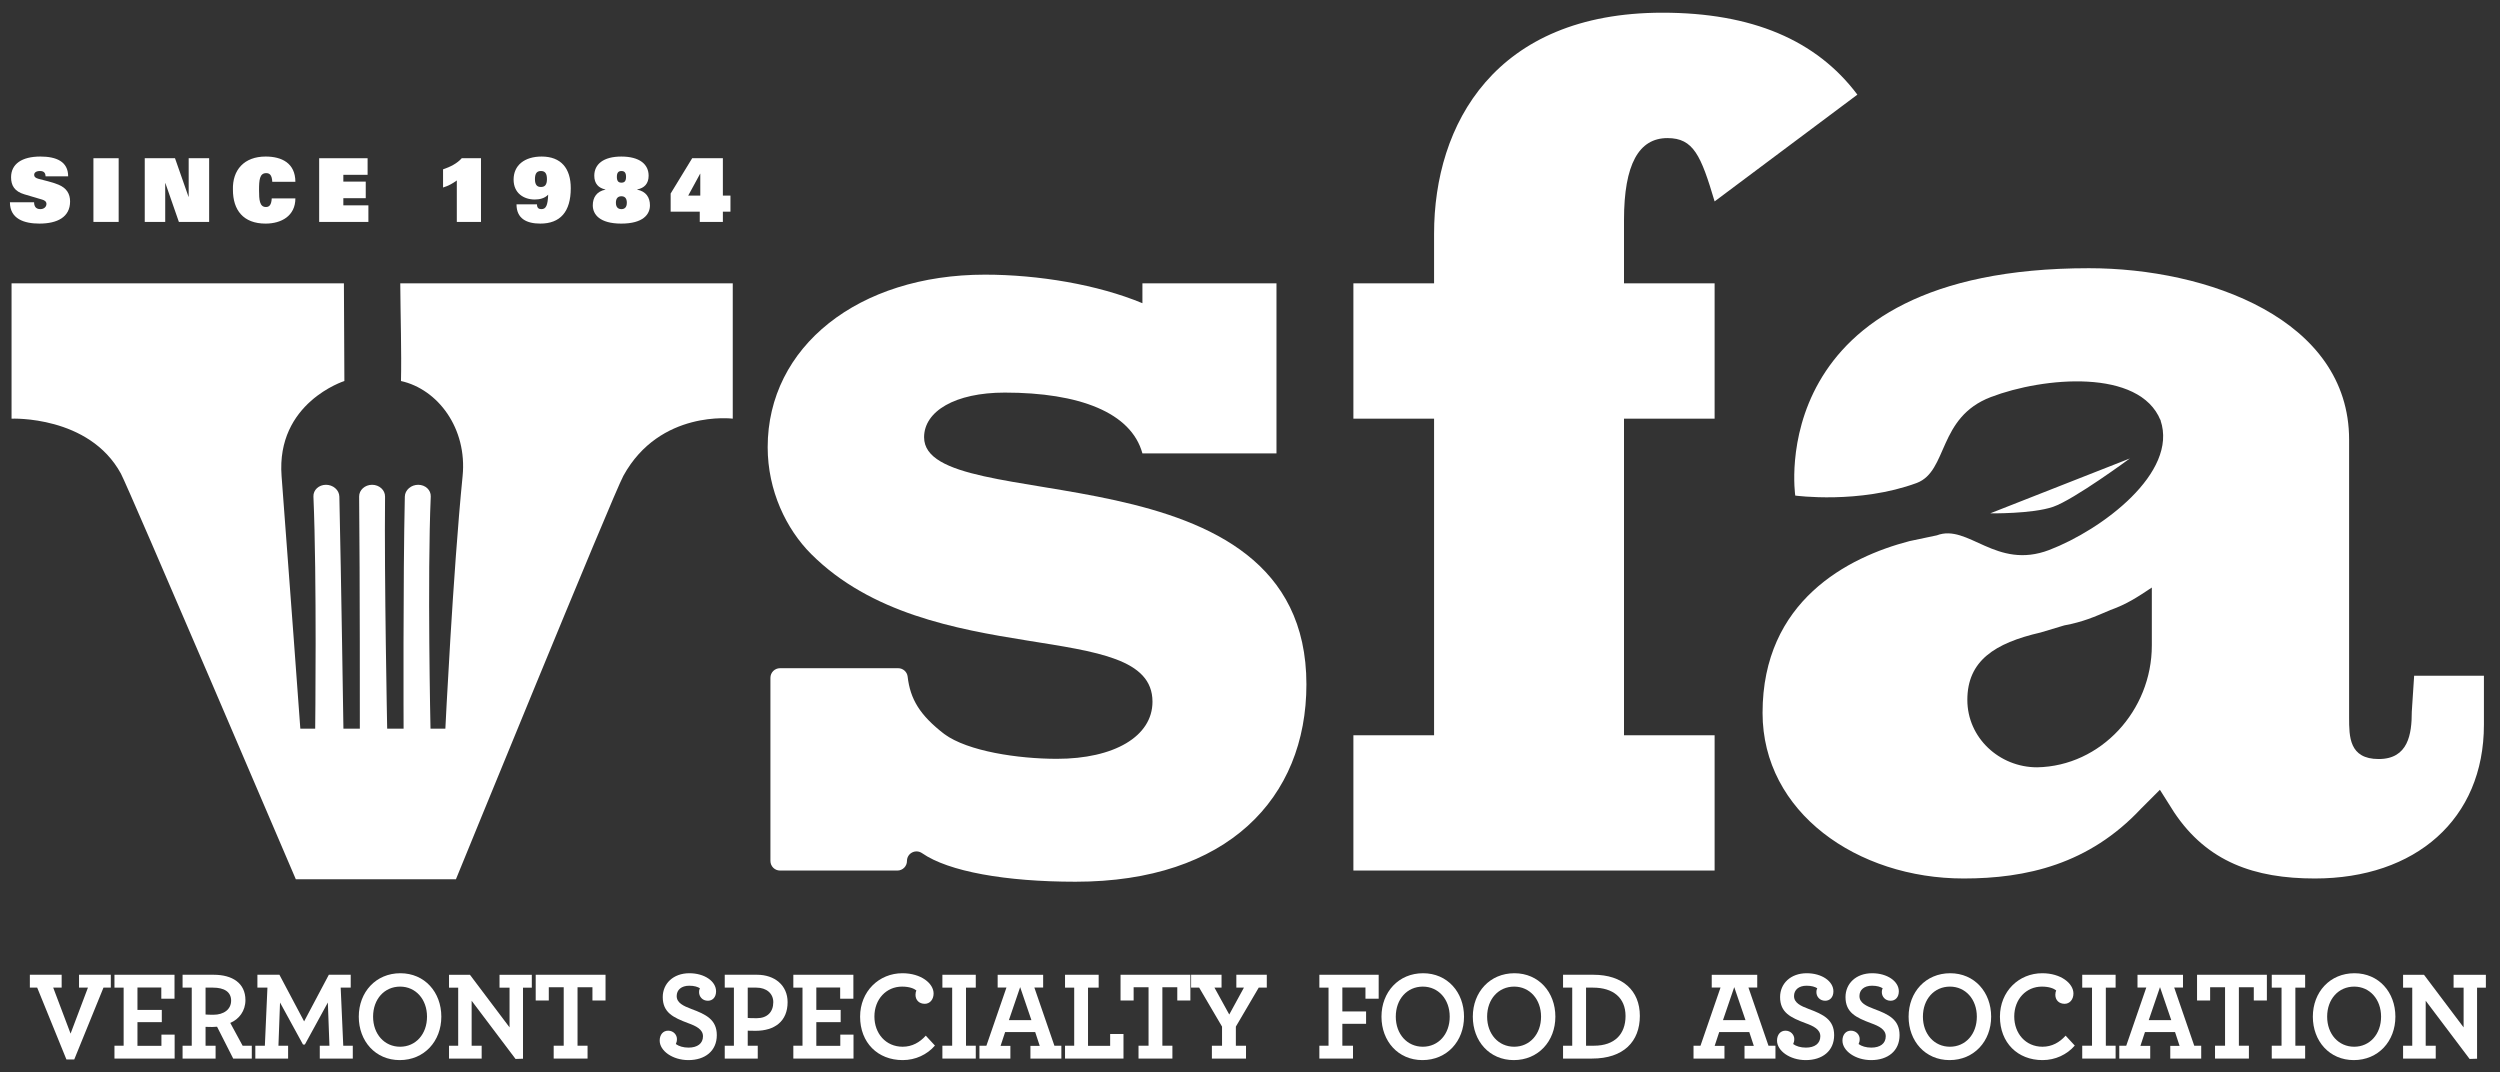 <?xml version="1.0" encoding="UTF-8" standalone="no"?>
<!DOCTYPE svg PUBLIC "-//W3C//DTD SVG 1.1//EN" "http://www.w3.org/Graphics/SVG/1.1/DTD/svg11.dtd">
<svg width="100%" height="100%" viewBox="0 0 422 181" version="1.1" xmlns="http://www.w3.org/2000/svg" xmlns:xlink="http://www.w3.org/1999/xlink" xml:space="preserve" xmlns:serif="http://www.serif.com/" style="fill-rule:evenodd;clip-rule:evenodd;stroke-linejoin:round;stroke-miterlimit:2;">
    <rect x="0" y="0" width="422" height="181" fill="#333333" stroke="none"/>
    <g id="vsfa-logo-white" transform="matrix(0.888,0,0,0.774,-22.789,-5.542)">
        <rect x="25.651" y="7.163" width="474.122" height="233.392" style="fill:none;"/>
        <g id="Layer-1" serif:id="Layer 1" transform="matrix(1.126,0,0,1.292,-42.642,-46.209)">
            <path d="M416.944,144.276C414.149,145.474 412.352,146.273 409.158,146.871L405.165,148.069C397.379,149.866 392.787,152.86 392.787,159.449C392.787,165.838 398.178,170.829 404.566,170.829C415.346,170.629 423.931,161.245 423.931,150.265L423.931,140.483C421.535,142.08 419.739,143.278 416.944,144.276M407.28,126.853C410.801,125.636 420.23,118.691 420.23,118.691L396.648,127.96C396.648,127.96 403.76,128.07 407.28,126.853M479.995,155.367L479.995,163.642C479.995,179.612 468.416,189.595 451.446,189.595C441.265,189.595 433.279,186.799 427.689,178.414L425.294,174.621L422.099,177.816C413.316,187.199 402.735,189.595 392.154,189.595C374.186,189.595 358.215,178.414 358.215,161.645C358.215,142.723 372.643,135.348 383.022,132.646L387.636,131.673C392.929,129.651 397.62,137.579 406.611,134.143C415.501,130.746 428.411,121.095 425.399,112.257C425.418,112.306 425.45,112.346 425.469,112.396L425.302,111.961C425.34,112.059 425.365,112.158 425.399,112.257C421.866,103.504 405.686,104.917 396.747,108.334C387.757,111.77 389.548,120.806 384.256,122.829C374.505,126.427 363.735,124.96 363.735,124.96C363.735,124.96 357.978,86.581 413.316,86.581C433.279,86.581 457.236,95.165 457.236,115.528L457.236,162.443C457.236,165.637 457.236,169.43 462.227,169.43C467.218,169.43 467.817,165.238 467.817,161.446L468.216,155.367L479.995,155.367Z" style="fill:white;fill-rule:nonzero;"/>
            <path d="M66.941,208.018L65.702,208.018L65.702,205.846L71.07,205.846L71.07,208.018L69.645,208.018L72.577,215.779L75.508,208.018L74.002,208.018L74.002,205.846L79.369,205.846L79.369,208.018L78.13,208.018L73.196,220.143L71.875,220.143L66.941,208.018Z" style="fill:white;fill-rule:nonzero;"/>
            <path d="M79.986,217.822L81.534,217.822L81.534,208.018L79.986,208.018L79.986,205.846L90.123,205.846L90.123,209.888L87.893,209.888L87.893,207.997L83.867,207.997L83.867,211.78L87.976,211.78L87.976,213.844L83.867,213.844L83.867,217.843L87.914,217.843L87.914,215.951L90.144,215.951L90.144,219.993L79.986,219.993L79.986,217.822Z" style="fill:white;fill-rule:nonzero;"/>
            <path d="M99.68,210.211C99.68,208.728 98.503,208.018 96.624,208.018L95.365,208.018L95.365,212.554C95.613,212.576 95.943,212.597 96.686,212.597C98.441,212.597 99.68,211.694 99.68,210.211M91.484,217.822L93.032,217.822L93.032,208.018L91.484,208.018L91.484,205.846L96.748,205.846C99.866,205.846 102.096,207.244 102.096,210.125C102.096,211.952 101.022,213.35 99.535,213.973L101.621,217.822L103.169,217.822L103.169,219.993L100.031,219.993L97.306,214.618C97.017,214.64 96.748,214.661 96.48,214.661C96.047,214.661 95.654,214.661 95.365,214.64L95.365,217.822L97.058,217.822L97.058,219.993L91.484,219.993L91.484,217.822Z" style="fill:white;fill-rule:nonzero;"/>
            <path d="M103.766,217.822L105.376,217.822L105.81,208.018L104.117,208.018L104.117,205.846L107.833,205.846L112.003,213.716L116.174,205.846L119.869,205.846L119.869,208.018L118.176,208.018L118.61,217.822L120.22,217.822L120.22,219.993L114.646,219.993L114.646,217.822L116.277,217.822L116.009,210.533L112.127,217.629L111.818,217.629L107.936,210.533L107.668,217.822L109.299,217.822L109.299,219.993L103.766,219.993L103.766,217.822Z" style="fill:white;fill-rule:nonzero;"/>
            <path d="M132.75,212.92C132.75,209.974 130.83,207.846 128.208,207.846C125.565,207.846 123.646,209.953 123.646,212.92C123.646,215.865 125.565,217.994 128.208,217.994C130.83,217.994 132.75,215.887 132.75,212.92M121.23,212.92C121.23,208.771 124.12,205.588 128.25,205.588C132.358,205.588 135.166,208.792 135.166,212.92C135.166,217.069 132.275,220.251 128.146,220.251C124.038,220.251 121.23,217.048 121.23,212.92" style="fill:white;fill-rule:nonzero;"/>
            <path d="M140.283,210.233L140.283,217.822L141.976,217.822L141.976,219.994L136.464,219.994L136.464,217.822L138.012,217.822L138.012,208.019L136.464,208.019L136.464,205.847L139.994,205.847L146.683,214.726L146.683,208.019L144.991,208.019L144.991,205.847L150.441,205.847L150.441,208.019L148.954,208.019L148.954,220.015L147.695,220.058L140.283,210.233Z" style="fill:white;fill-rule:nonzero;"/>
            <path d="M154.134,217.822L155.827,217.822L155.827,207.954L153.308,207.954L153.308,210.19L151.099,210.19L151.099,205.846L162.887,205.846L162.887,210.19L160.678,210.19L160.678,207.954L158.16,207.954L158.16,217.822L159.853,217.822L159.853,219.993L154.134,219.993L154.134,217.822Z" style="fill:white;fill-rule:nonzero;"/>
            <path d="M172.03,216.962C172.03,215.951 172.608,215.285 173.455,215.285C174.363,215.285 174.941,215.994 174.941,216.682C174.941,217.026 174.879,217.284 174.755,217.542C175.251,217.908 176.015,218.144 176.903,218.144C178.389,218.144 179.339,217.456 179.339,216.231C179.339,215.07 178.203,214.511 176.841,214.016C174.322,213.07 172.546,212.232 172.546,209.609C172.546,207.352 174.301,205.588 177.047,205.588C179.586,205.588 181.548,206.943 181.548,208.641C181.548,209.652 180.949,210.233 180.164,210.233C179.215,210.233 178.678,209.502 178.678,208.792C178.678,208.448 178.74,208.297 178.822,208.126C178.451,207.889 177.873,207.695 177.026,207.695C175.684,207.695 174.9,208.405 174.9,209.437C174.9,210.598 176.035,211.114 177.398,211.63C179.834,212.533 181.672,213.414 181.672,216.037C181.672,218.725 179.669,220.251 176.882,220.251C174.198,220.251 172.03,218.682 172.03,216.962" style="fill:white;fill-rule:nonzero;"/>
            <path d="M191.208,210.469C191.208,208.986 190.031,208.018 188.359,208.018L186.893,208.018L186.893,213.135C187.141,213.157 187.471,213.178 188.421,213.178C190.176,213.178 191.208,212.146 191.208,210.469M183.012,217.822L184.56,217.822L184.56,208.018L183.012,208.018L183.012,205.846L188.483,205.846C191.394,205.846 193.624,207.588 193.624,210.469C193.624,213.716 191.415,215.306 188.214,215.306C187.575,215.306 187.182,215.306 186.893,215.285L186.893,217.822L188.586,217.822L188.586,219.993L183.012,219.993L183.012,217.822Z" style="fill:white;fill-rule:nonzero;"/>
            <path d="M194.592,217.822L196.14,217.822L196.14,208.018L194.592,208.018L194.592,205.846L204.729,205.846L204.729,209.888L202.499,209.888L202.499,207.997L198.473,207.997L198.473,211.78L202.582,211.78L202.582,213.844L198.473,213.844L198.473,217.843L202.52,217.843L202.52,215.951L204.75,215.951L204.75,219.993L194.592,219.993L194.592,217.822Z" style="fill:white;fill-rule:nonzero;"/>
            <path d="M205.863,212.92C205.863,208.663 209.042,205.588 213.006,205.588C216.165,205.588 218.271,207.309 218.271,209.007C218.271,210.039 217.631,210.749 216.784,210.749C215.855,210.749 215.215,210.147 215.215,209.222C215.215,208.942 215.277,208.663 215.36,208.491C214.967,208.169 214.183,207.846 212.944,207.846C210.301,207.846 208.279,209.953 208.279,212.899C208.279,215.736 210.178,217.994 213.048,217.994C214.637,217.994 215.938,217.263 216.949,216.123L218.498,217.8C217.176,219.327 215.215,220.251 213.048,220.251C208.857,220.251 205.863,217.327 205.863,212.92" style="fill:white;fill-rule:nonzero;"/>
            <path d="M219.755,217.822L221.407,217.822L221.407,208.018L219.755,208.018L219.755,205.846L225.391,205.846L225.391,208.018L223.74,208.018L223.74,217.822L225.391,217.822L225.391,219.993L219.755,219.993L219.755,217.822Z" style="fill:white;fill-rule:nonzero;"/>
            <path d="M234.783,213.501L232.884,207.932L230.984,213.501L234.783,213.501ZM226.009,217.822L227.186,217.822L230.572,207.997L229.085,207.997L229.085,205.847L236.765,205.847L236.765,207.997L235.279,207.997L238.664,217.822L239.841,217.822L239.841,219.994L234.618,219.994L234.618,217.844L236.187,217.844L235.423,215.522L230.346,215.522L229.58,217.844L231.233,217.844L231.233,219.994L226.009,219.994L226.009,217.822Z" style="fill:white;fill-rule:nonzero;"/>
            <path d="M240.459,217.822L242.008,217.822L242.008,208.018L240.459,208.018L240.459,205.846L246.137,205.846L246.137,208.018L244.34,208.018L244.34,217.843L248.077,217.843L248.077,215.844L250.328,215.844L250.328,219.993L240.459,219.993L240.459,217.822Z" style="fill:white;fill-rule:nonzero;"/>
            <path d="M252.866,217.822L254.559,217.822L254.559,207.954L252.04,207.954L252.04,210.19L249.831,210.19L249.831,205.846L261.619,205.846L261.619,210.19L259.41,210.19L259.41,207.954L256.892,207.954L256.892,217.822L258.585,217.822L258.585,219.993L252.866,219.993L252.866,217.822Z" style="fill:white;fill-rule:nonzero;"/>
            <path d="M265.251,217.822L266.965,217.822L266.965,214.597L263.104,208.018L261.742,208.018L261.742,205.846L266.882,205.846L266.882,208.018L265.685,208.018L268.183,212.554L270.66,208.018L269.38,208.018L269.38,205.846L274.521,205.846L274.521,208.018L273.158,208.018L269.298,214.597L269.298,217.822L271.011,217.822L271.011,219.993L265.251,219.993L265.251,217.822Z" style="fill:white;fill-rule:nonzero;"/>
            <path d="M283.395,217.822L284.943,217.822L284.943,208.018L283.395,208.018L283.395,205.846L293.408,205.846L293.408,209.888L291.178,209.888L291.178,207.997L287.276,207.997L287.276,212.038L291.282,212.038L291.282,214.124L287.276,214.124L287.276,217.822L289.073,217.822L289.073,219.993L283.395,219.993L283.395,217.822Z" style="fill:white;fill-rule:nonzero;"/>
            <path d="M305.401,212.92C305.401,209.974 303.481,207.846 300.859,207.846C298.216,207.846 296.297,209.953 296.297,212.92C296.297,215.865 298.216,217.994 300.859,217.994C303.481,217.994 305.401,215.887 305.401,212.92M293.881,212.92C293.881,208.771 296.771,205.588 300.901,205.588C305.009,205.588 307.817,208.792 307.817,212.92C307.817,217.069 304.926,220.251 300.797,220.251C296.689,220.251 293.881,217.048 293.881,212.92" style="fill:white;fill-rule:nonzero;"/>
            <path d="M320.821,212.92C320.821,209.974 318.901,207.846 316.279,207.846C313.636,207.846 311.717,209.953 311.717,212.92C311.717,215.865 313.636,217.994 316.279,217.994C318.901,217.994 320.821,215.887 320.821,212.92M309.301,212.92C309.301,208.771 312.191,205.588 316.321,205.588C320.429,205.588 323.237,208.792 323.237,212.92C323.237,217.069 320.346,220.251 316.217,220.251C312.109,220.251 309.301,217.048 309.301,212.92" style="fill:white;fill-rule:nonzero;"/>
            <path d="M329.758,217.822C333.267,217.822 335.084,215.844 335.084,212.813C335.084,209.717 332.978,208.018 329.592,208.018L328.416,208.018L328.416,217.822L329.758,217.822ZM324.534,217.822L326.083,217.822L326.083,208.018L324.534,208.018L324.534,205.846L329.675,205.846C334.589,205.846 337.5,208.512 337.5,212.791C337.5,217.113 334.754,219.993 329.427,219.993L324.534,219.993L324.534,217.822Z" style="fill:white;fill-rule:nonzero;"/>
            <path d="M355.334,213.501L353.435,207.932L351.535,213.501L355.334,213.501ZM346.56,217.822L347.737,217.822L351.123,207.997L349.636,207.997L349.636,205.847L357.316,205.847L357.316,207.997L355.83,207.997L359.215,217.822L360.392,217.822L360.392,219.994L355.169,219.994L355.169,217.844L356.738,217.844L355.974,215.522L350.896,215.522L350.131,217.844L351.783,217.844L351.783,219.994L346.56,219.994L346.56,217.822Z" style="fill:white;fill-rule:nonzero;"/>
            <path d="M360.658,216.962C360.658,215.951 361.236,215.285 362.083,215.285C362.991,215.285 363.569,215.994 363.569,216.682C363.569,217.026 363.507,217.284 363.383,217.542C363.879,217.908 364.643,218.144 365.531,218.144C367.017,218.144 367.967,217.456 367.967,216.231C367.967,215.07 366.831,214.511 365.469,214.016C362.95,213.07 361.174,212.232 361.174,209.609C361.174,207.352 362.929,205.588 365.675,205.588C368.214,205.588 370.176,206.943 370.176,208.641C370.176,209.652 369.577,210.233 368.792,210.233C367.843,210.233 367.306,209.502 367.306,208.792C367.306,208.448 367.368,208.297 367.45,208.126C367.079,207.889 366.501,207.695 365.654,207.695C364.312,207.695 363.528,208.405 363.528,209.437C363.528,210.598 364.663,211.114 366.026,211.63C368.462,212.533 370.3,213.414 370.3,216.037C370.3,218.725 368.297,220.251 365.51,220.251C362.826,220.251 360.658,218.682 360.658,216.962" style="fill:white;fill-rule:nonzero;"/>
            <path d="M371.702,216.962C371.702,215.951 372.28,215.285 373.127,215.285C374.035,215.285 374.613,215.994 374.613,216.682C374.613,217.026 374.551,217.284 374.427,217.542C374.923,217.908 375.687,218.144 376.575,218.144C378.061,218.144 379.011,217.456 379.011,216.231C379.011,215.07 377.875,214.511 376.513,214.016C373.994,213.07 372.218,212.232 372.218,209.609C372.218,207.352 373.973,205.588 376.719,205.588C379.258,205.588 381.22,206.943 381.22,208.641C381.22,209.652 380.621,210.233 379.836,210.233C378.887,210.233 378.35,209.502 378.35,208.792C378.35,208.448 378.412,208.297 378.494,208.126C378.123,207.889 377.545,207.695 376.698,207.695C375.356,207.695 374.572,208.405 374.572,209.437C374.572,210.598 375.707,211.114 377.07,211.63C379.506,212.533 381.344,213.414 381.344,216.037C381.344,218.725 379.341,220.251 376.554,220.251C373.87,220.251 371.702,218.682 371.702,216.962" style="fill:white;fill-rule:nonzero;"/>
            <path d="M394.39,212.92C394.39,209.974 392.47,207.846 389.848,207.846C387.205,207.846 385.286,209.953 385.286,212.92C385.286,215.865 387.205,217.994 389.848,217.994C392.47,217.994 394.39,215.887 394.39,212.92M382.87,212.92C382.87,208.771 385.76,205.588 389.89,205.588C393.998,205.588 396.806,208.792 396.806,212.92C396.806,217.069 393.915,220.251 389.786,220.251C385.678,220.251 382.87,217.048 382.87,212.92" style="fill:white;fill-rule:nonzero;"/>
            <path d="M398.289,212.92C398.289,208.663 401.468,205.588 405.432,205.588C408.591,205.588 410.697,207.309 410.697,209.007C410.697,210.039 410.057,210.749 409.21,210.749C408.281,210.749 407.641,210.147 407.641,209.222C407.641,208.942 407.703,208.663 407.786,208.491C407.393,208.169 406.609,207.846 405.37,207.846C402.727,207.846 400.705,209.953 400.705,212.899C400.705,215.736 402.604,217.994 405.474,217.994C407.063,217.994 408.364,217.263 409.375,216.123L410.924,217.8C409.602,219.327 407.641,220.251 405.474,220.251C401.283,220.251 398.289,217.327 398.289,212.92" style="fill:white;fill-rule:nonzero;"/>
            <path d="M412.181,217.822L413.833,217.822L413.833,208.018L412.181,208.018L412.181,205.846L417.817,205.846L417.817,208.018L416.166,208.018L416.166,217.822L417.817,217.822L417.817,219.993L412.181,219.993L412.181,217.822Z" style="fill:white;fill-rule:nonzero;"/>
            <path d="M427.21,213.501L425.311,207.932L423.411,213.501L427.21,213.501ZM418.436,217.822L419.613,217.822L422.999,207.997L421.512,207.997L421.512,205.847L429.192,205.847L429.192,207.997L427.706,207.997L431.091,217.822L432.268,217.822L432.268,219.994L427.045,219.994L427.045,217.844L428.614,217.844L427.85,215.522L422.772,215.522L422.007,217.844L423.659,217.844L423.659,219.994L418.436,219.994L418.436,217.822Z" style="fill:white;fill-rule:nonzero;"/>
            <path d="M434.6,217.822L436.293,217.822L436.293,207.954L433.774,207.954L433.774,210.19L431.565,210.19L431.565,205.846L443.353,205.846L443.353,210.19L441.144,210.19L441.144,207.954L438.626,207.954L438.626,217.822L440.319,217.822L440.319,219.993L434.6,219.993L434.6,217.822Z" style="fill:white;fill-rule:nonzero;"/>
            <path d="M444.177,217.822L445.829,217.822L445.829,208.018L444.177,208.018L444.177,205.846L449.813,205.846L449.813,208.018L448.162,208.018L448.162,217.822L449.813,217.822L449.813,219.993L444.177,219.993L444.177,217.822Z" style="fill:white;fill-rule:nonzero;"/>
            <path d="M462.633,212.92C462.633,209.974 460.713,207.846 458.091,207.846C455.448,207.846 453.529,209.953 453.529,212.92C453.529,215.865 455.448,217.994 458.091,217.994C460.713,217.994 462.633,215.887 462.633,212.92M451.113,212.92C451.113,208.771 454.003,205.588 458.133,205.588C462.241,205.588 465.049,208.792 465.049,212.92C465.049,217.069 462.158,220.251 458.029,220.251C453.921,220.251 451.113,217.048 451.113,212.92" style="fill:white;fill-rule:nonzero;"/>
            <path d="M470.166,210.233L470.166,217.822L471.859,217.822L471.859,219.994L466.347,219.994L466.347,217.822L467.895,217.822L467.895,208.019L466.347,208.019L466.347,205.847L469.877,205.847L476.566,214.726L476.566,208.019L474.874,208.019L474.874,205.847L480.324,205.847L480.324,208.019L478.837,208.019L478.837,220.015L477.578,220.058L470.166,210.233Z" style="fill:white;fill-rule:nonzero;"/>
            <path d="M68.354,71.068C68.339,70.398 67.967,70.174 67.416,70.174C66.73,70.174 66.433,70.472 66.433,70.8C66.433,71.187 66.686,71.351 67.133,71.485C67.952,71.723 69.456,72.021 70.543,72.483C71.898,73.049 72.494,74.017 72.494,75.313C72.494,77.949 70.35,79.05 67.312,79.05C64.72,79.05 62.337,78.247 62.337,75.447L66.418,75.447C66.418,75.745 66.478,76.043 66.642,76.266C66.805,76.474 67.073,76.608 67.476,76.608C68.101,76.608 68.503,76.206 68.503,75.73C68.503,75.328 68.19,75.119 67.788,75L64.765,74.106C63.112,73.615 62.531,72.617 62.531,71.232C62.531,68.998 64.333,67.732 67.476,67.732C70.156,67.732 72.167,68.566 72.167,71.068L68.354,71.068Z" style="fill:white;fill-rule:nonzero;"/>
            <rect x="76.434" y="68.015" width="4.26" height="10.752" style="fill:white;"/>
            <path d="M85.098,68.016L90.206,68.016L92.485,74.524L92.514,74.524L92.514,68.016L95.969,68.016L95.969,78.768L90.861,78.768L88.582,72.216L88.553,72.216L88.553,78.768L85.098,78.768L85.098,68.016Z" style="fill:white;fill-rule:nonzero;"/>
            <path d="M110.528,74.792C110.528,77.755 108.16,79.051 105.495,79.051C101.727,79.051 99.984,76.758 99.984,73.347C99.88,69.996 101.876,67.732 105.509,67.732C108.22,67.732 110.513,68.835 110.528,71.992L106.627,71.992C106.567,70.771 106.12,70.532 105.599,70.532C104.497,70.532 104.392,71.664 104.392,73.392C104.392,75.03 104.482,76.251 105.554,76.251C106.105,76.251 106.477,75.924 106.537,74.792L110.528,74.792Z" style="fill:white;fill-rule:nonzero;"/>
            <path d="M114.543,68.016L122.719,68.016L122.719,70.816L118.624,70.816L118.624,71.962L122.406,71.962L122.406,74.762L118.624,74.762L118.624,75.969L122.854,75.969L122.854,78.768L114.543,78.768L114.543,68.016Z" style="fill:white;fill-rule:nonzero;"/>
            <path d="M137.782,71.768C137.036,72.304 136.381,72.676 135.458,72.959L135.458,69.892C136.649,69.49 137.826,68.909 138.615,68.015L141.862,68.015L141.862,78.768L137.781,78.768L137.781,71.768L137.782,71.768Z" style="fill:white;fill-rule:nonzero;"/>
            <path d="M151.984,72.87C152.624,72.87 152.997,72.528 152.997,71.544C152.997,70.517 152.624,70.174 151.984,70.174C151.344,70.174 150.971,70.517 150.971,71.544C150.971,72.528 151.344,72.87 151.984,72.87M151.314,75.804C151.314,76.459 151.656,76.608 152.059,76.608C152.848,76.608 153.131,75.968 153.205,74.165C152.609,74.791 151.761,74.985 150.942,74.985C149.095,74.985 147.367,73.927 147.367,71.619C147.367,69.206 149.214,67.732 152.103,67.732C155.395,67.732 157.018,69.743 157.018,73.078C157.018,77.07 155.231,79.05 151.88,79.05C149.571,79.05 147.859,78.216 147.859,75.804L151.314,75.804Z" style="fill:white;fill-rule:nonzero;"/>
            <path d="M165.575,72.141C166.082,72.141 166.349,71.888 166.349,71.159C166.349,70.444 166.082,70.175 165.575,70.175C165.069,70.175 164.801,70.444 164.801,71.159C164.801,71.888 165.069,72.141 165.575,72.141M165.575,76.609C166.067,76.609 166.484,76.341 166.484,75.522C166.484,74.703 166.067,74.435 165.575,74.435C165.054,74.435 164.637,74.703 164.637,75.522C164.637,76.341 165.054,76.609 165.575,76.609M162.865,73.318L162.865,73.288C161.703,73.05 160.988,72.305 160.988,70.965C160.988,69.043 162.508,67.733 165.546,67.733C168.643,67.733 170.162,69.043 170.162,70.965C170.162,72.305 169.447,73.05 168.226,73.288L168.226,73.318C169.73,73.616 170.386,74.643 170.386,75.969C170.386,77.488 169.239,79.051 165.546,79.051C161.882,79.051 160.735,77.488 160.735,75.969C160.735,74.643 161.39,73.616 162.865,73.318" style="fill:white;fill-rule:nonzero;"/>
            <path d="M178.884,74.33L178.884,70.637L178.854,70.637L176.843,74.33L178.884,74.33ZM178.794,77.04L173.88,77.04L173.88,73.973L177.514,68.016L182.697,68.016L182.697,74.33L183.977,74.33L183.977,77.04L182.697,77.04L182.697,78.768L178.794,78.768L178.794,77.04Z" style="fill:white;fill-rule:nonzero;"/>
            <path d="M192.343,154.099L212.288,154.099C213.101,154.099 213.793,154.706 213.887,155.512C214.332,159.339 215.942,162.019 220.062,165.204C224.044,168.138 232.591,169.395 239.087,169.395C248.727,169.395 255.223,165.623 255.223,159.755C255.223,145.297 217.712,154.935 197.595,134.819C193.404,130.628 190.26,124.132 190.26,116.797C190.26,99.823 205.559,87.669 226.934,87.669C235.944,87.669 245.981,89.346 253.524,92.489L253.524,89.136L276.156,89.136L276.156,117.845L253.524,117.845C251.638,110.93 242.859,107.577 230.285,107.577C221.904,107.577 216.665,110.721 216.665,115.12C216.665,128.952 281.209,115.75 281.209,156.823C281.209,176.102 267.797,190.142 242.23,190.142C230.429,190.142 220.782,188.418 216.333,185.326C215.25,184.572 213.776,185.318 213.776,186.637C213.776,187.531 213.051,188.255 212.156,188.255L192.343,188.255C191.449,188.255 190.724,187.531 190.724,186.637L190.724,155.717C190.724,154.824 191.449,154.099 192.343,154.099" style="fill:white;fill-rule:nonzero;"/>
            <path d="M350.121,188.256L289.14,188.256L289.14,165.414L302.761,165.414L302.761,111.977L289.14,111.977L289.14,89.135L302.761,89.135L302.761,80.754C302.761,62.312 313.029,43.452 341.319,43.452C356.408,43.452 367.304,48.062 374.221,57.283L350.121,75.304C347.816,67.551 346.559,64.617 342.158,64.617C337.338,64.617 334.824,69.018 334.824,78.448L334.824,89.135L350.121,89.135L350.121,111.977L334.824,111.977L334.824,165.414L350.121,165.414L350.121,188.256Z" style="fill:white;fill-rule:nonzero;"/>
            <path d="M438.139,117.7C438.154,117.809 438.155,117.916 438.165,118.025C438.174,118.08 438.196,118.128 438.203,118.183L438.139,117.7Z" style="fill:white;fill-rule:nonzero;"/>
            <path d="M128.234,89.135C128.274,94.631 128.466,100.797 128.355,105.623C134.592,107.008 139.563,113.618 138.757,121.682C137.128,138.004 135.848,164.306 135.848,164.306L133.339,164.306C133.339,164.306 132.788,138.841 133.381,125.124C133.428,124.03 132.478,123.139 131.264,123.139C130.686,123.139 130.132,123.34 129.707,123.705C129.264,124.086 129.015,124.595 129.004,125.138C128.695,138.849 128.796,164.306 128.796,164.306L126.025,164.306C126.025,164.306 125.524,138.844 125.666,125.132C125.678,124.032 124.696,123.139 123.478,123.139C122.259,123.139 121.277,124.032 121.29,125.131C121.432,138.844 121.409,164.306 121.409,164.306L118.638,164.306C118.638,164.306 118.26,138.849 117.952,125.138C117.941,124.595 117.692,124.086 117.249,123.705C116.824,123.34 116.269,123.139 115.692,123.139C114.478,123.139 113.527,124.03 113.574,125.124C114.168,138.841 113.872,164.306 113.872,164.306L111.363,164.306C111.363,164.306 109.425,137.696 108.198,121.682C107.247,109.269 118.8,105.623 118.8,105.623L118.72,89.135L62.612,89.135L62.612,111.977C62.612,111.977 75.699,111.402 81.071,121.25C82.312,123.524 110.6,189.722 110.6,189.722L137.633,189.722C137.633,189.722 164.18,124.743 165.905,121.613C172.082,110.408 184.365,111.977 184.365,111.977L184.365,89.135L128.234,89.135Z" style="fill:white;fill-rule:nonzero;"/>
        </g>
    </g>
</svg>
